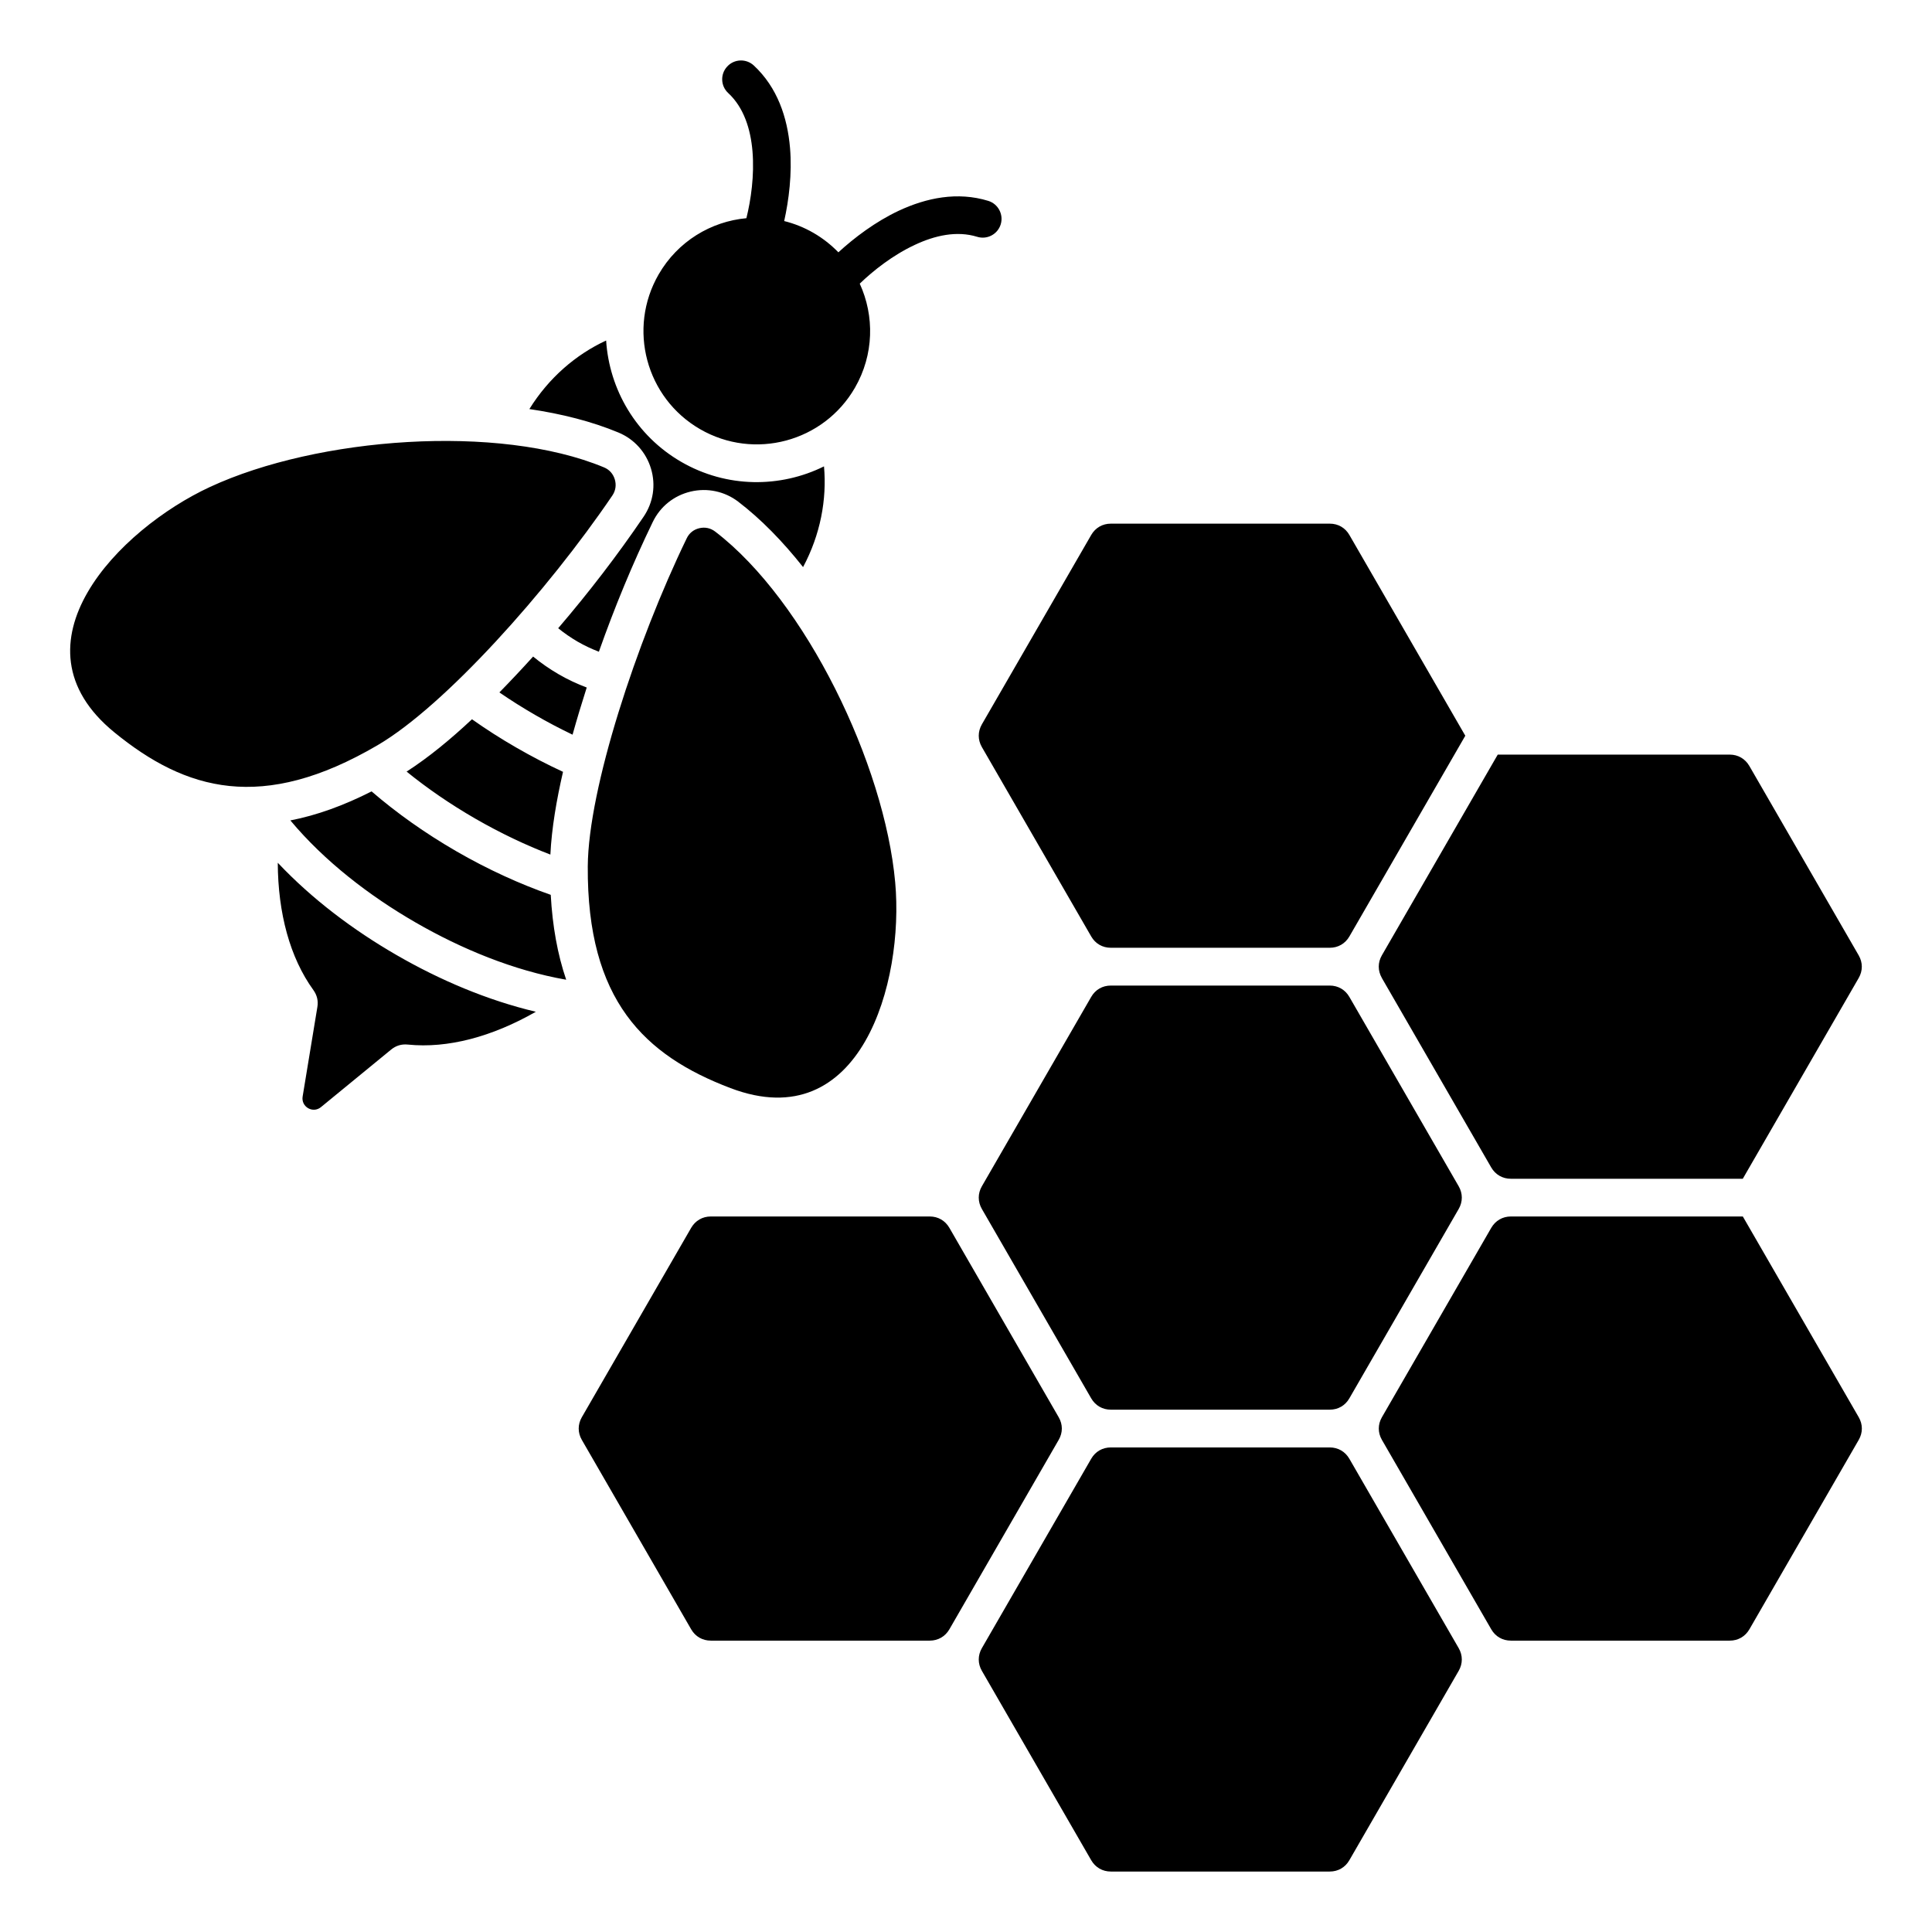 <svg width="48" height="48" viewBox="0 0 48 48" fill="none" xmlns="http://www.w3.org/2000/svg">
<path fill-rule="evenodd" clip-rule="evenodd" d="M36.405 18.279L33.525 13.291C33.422 13.112 33.245 13.01 33.038 13.01H27.598C27.392 13.01 27.215 13.112 27.111 13.291L24.394 17.997C24.291 18.177 24.291 18.381 24.394 18.56L27.111 23.266C27.214 23.445 27.391 23.547 27.598 23.547H33.038C33.244 23.547 33.421 23.445 33.525 23.266L36.405 18.279ZM20.472 11.586C20.546 12.412 20.382 13.285 19.952 14.089C19.448 13.452 18.907 12.897 18.341 12.464C18.004 12.207 17.573 12.115 17.159 12.213C16.743 12.312 16.403 12.584 16.217 12.97C15.716 14.005 15.267 15.093 14.879 16.192C14.699 16.123 14.522 16.04 14.35 15.941C14.179 15.841 14.018 15.73 13.868 15.608C14.626 14.723 15.344 13.79 15.99 12.838C16.23 12.484 16.297 12.054 16.174 11.644C16.052 11.237 15.758 10.909 15.365 10.746C14.707 10.472 13.955 10.281 13.152 10.163C13.633 9.388 14.306 8.809 15.059 8.46C15.137 9.672 15.799 10.825 16.927 11.476C18.055 12.128 19.386 12.125 20.474 11.586H20.472ZM15.213 12.312C15.295 12.191 15.316 12.052 15.275 11.912C15.232 11.771 15.14 11.667 15.004 11.611C12.386 10.523 7.89 10.86 5.22 12.097C2.963 13.141 0.155 16.002 2.841 18.195C4.613 19.642 6.514 20.196 9.385 18.512C11.051 17.535 13.602 14.685 15.213 12.312ZM17.06 13.377C15.809 15.959 14.617 19.594 14.603 21.524C14.582 24.853 16.012 26.222 18.15 27.034C21.392 28.264 22.465 24.401 22.241 21.924C21.977 18.994 20.021 14.931 17.77 13.208C17.654 13.119 17.517 13.09 17.375 13.123C17.232 13.157 17.123 13.244 17.06 13.377V13.377ZM20.211 5.786C19.977 5.651 19.733 5.554 19.483 5.492C19.599 4.97 19.682 4.316 19.628 3.676C19.564 2.921 19.315 2.172 18.727 1.626C18.537 1.451 18.241 1.463 18.067 1.653C17.891 1.842 17.903 2.139 18.094 2.313C18.481 2.673 18.648 3.206 18.695 3.755C18.746 4.361 18.655 4.972 18.544 5.421C17.665 5.502 16.839 5.995 16.364 6.817C15.587 8.164 16.048 9.886 17.394 10.663C18.742 11.441 20.464 10.979 21.241 9.633C21.715 8.811 21.728 7.849 21.36 7.047C21.694 6.726 22.177 6.341 22.728 6.084C23.227 5.849 23.771 5.727 24.277 5.883C24.523 5.96 24.785 5.822 24.862 5.576C24.938 5.331 24.801 5.068 24.555 4.991C23.788 4.755 23.015 4.915 22.329 5.236C21.748 5.509 21.223 5.908 20.829 6.269C20.651 6.085 20.444 5.921 20.211 5.786ZM13.313 25.137C12.225 25.759 11.123 26.053 10.132 25.952C9.977 25.936 9.838 25.978 9.717 26.077L7.974 27.506C7.883 27.582 7.759 27.592 7.656 27.533C7.553 27.473 7.499 27.361 7.519 27.243L7.885 25.019C7.911 24.866 7.877 24.725 7.786 24.598C7.203 23.792 6.907 22.69 6.901 21.435C7.753 22.338 8.779 23.109 9.852 23.728C10.925 24.348 12.106 24.851 13.313 25.137V25.137ZM7.215 20.383C7.87 20.256 8.54 20.013 9.232 19.662C9.849 20.194 10.558 20.699 11.34 21.151C12.122 21.602 12.914 21.963 13.683 22.232C13.726 23.007 13.851 23.709 14.067 24.341C12.764 24.113 11.464 23.576 10.321 22.916C9.179 22.257 8.063 21.399 7.215 20.384V20.383ZM10.102 19.17C10.655 18.815 11.207 18.356 11.726 17.87C12.074 18.116 12.442 18.352 12.828 18.574C13.213 18.796 13.601 18.997 13.988 19.176C13.828 19.868 13.706 20.576 13.674 21.232C13.062 20.997 12.434 20.699 11.809 20.339C11.184 19.978 10.612 19.584 10.102 19.17ZM12.407 17.203C12.692 16.912 12.971 16.615 13.245 16.312C13.44 16.472 13.651 16.619 13.88 16.752C14.107 16.884 14.341 16.992 14.577 17.081C14.453 17.47 14.334 17.861 14.225 18.253C13.916 18.105 13.605 17.942 13.296 17.763C12.986 17.584 12.689 17.397 12.407 17.203ZM23.587 40.48L26.303 35.773C26.407 35.594 26.407 35.39 26.303 35.211L23.587 30.505C23.483 30.326 23.306 30.223 23.099 30.223H17.66C17.453 30.223 17.276 30.326 17.172 30.505L14.455 35.211C14.352 35.39 14.352 35.594 14.455 35.773L17.172 40.48C17.275 40.659 17.453 40.761 17.66 40.761H23.099C23.305 40.761 23.483 40.659 23.587 40.48ZM36.241 40.948C36.344 41.127 36.344 41.332 36.241 41.511L33.524 46.217C33.421 46.396 33.244 46.498 33.037 46.498H27.598C27.392 46.498 27.215 46.396 27.111 46.217L24.394 41.511C24.291 41.332 24.291 41.127 24.394 40.948L27.111 36.242C27.214 36.063 27.391 35.961 27.598 35.961H33.037C33.243 35.961 33.42 36.063 33.524 36.242L36.241 40.948ZM34.333 35.773L37.05 40.48C37.153 40.659 37.33 40.761 37.538 40.761H42.976C43.182 40.761 43.359 40.659 43.463 40.48L46.18 35.773C46.283 35.594 46.283 35.39 46.18 35.211L43.3 30.223H37.538C37.331 30.223 37.154 30.326 37.05 30.505L34.333 35.211C34.23 35.39 34.23 35.594 34.333 35.773ZM36.241 29.473C36.344 29.652 36.344 29.857 36.241 30.036L33.524 34.742C33.421 34.921 33.244 35.023 33.037 35.023H27.598C27.392 35.023 27.215 34.921 27.111 34.742L24.394 30.036C24.291 29.857 24.291 29.652 24.394 29.473L27.111 24.767C27.214 24.588 27.391 24.486 27.598 24.486H33.037C33.243 24.486 33.42 24.588 33.524 24.767L36.241 29.473ZM34.332 24.297C34.229 24.118 34.229 23.914 34.332 23.735L37.211 18.748H42.975C43.181 18.748 43.358 18.851 43.462 19.03L46.179 23.736C46.282 23.915 46.282 24.119 46.179 24.298L43.299 29.286H37.537C37.33 29.286 37.153 29.184 37.049 29.005L34.331 24.297H34.332Z" fill="black"/>
</svg>
